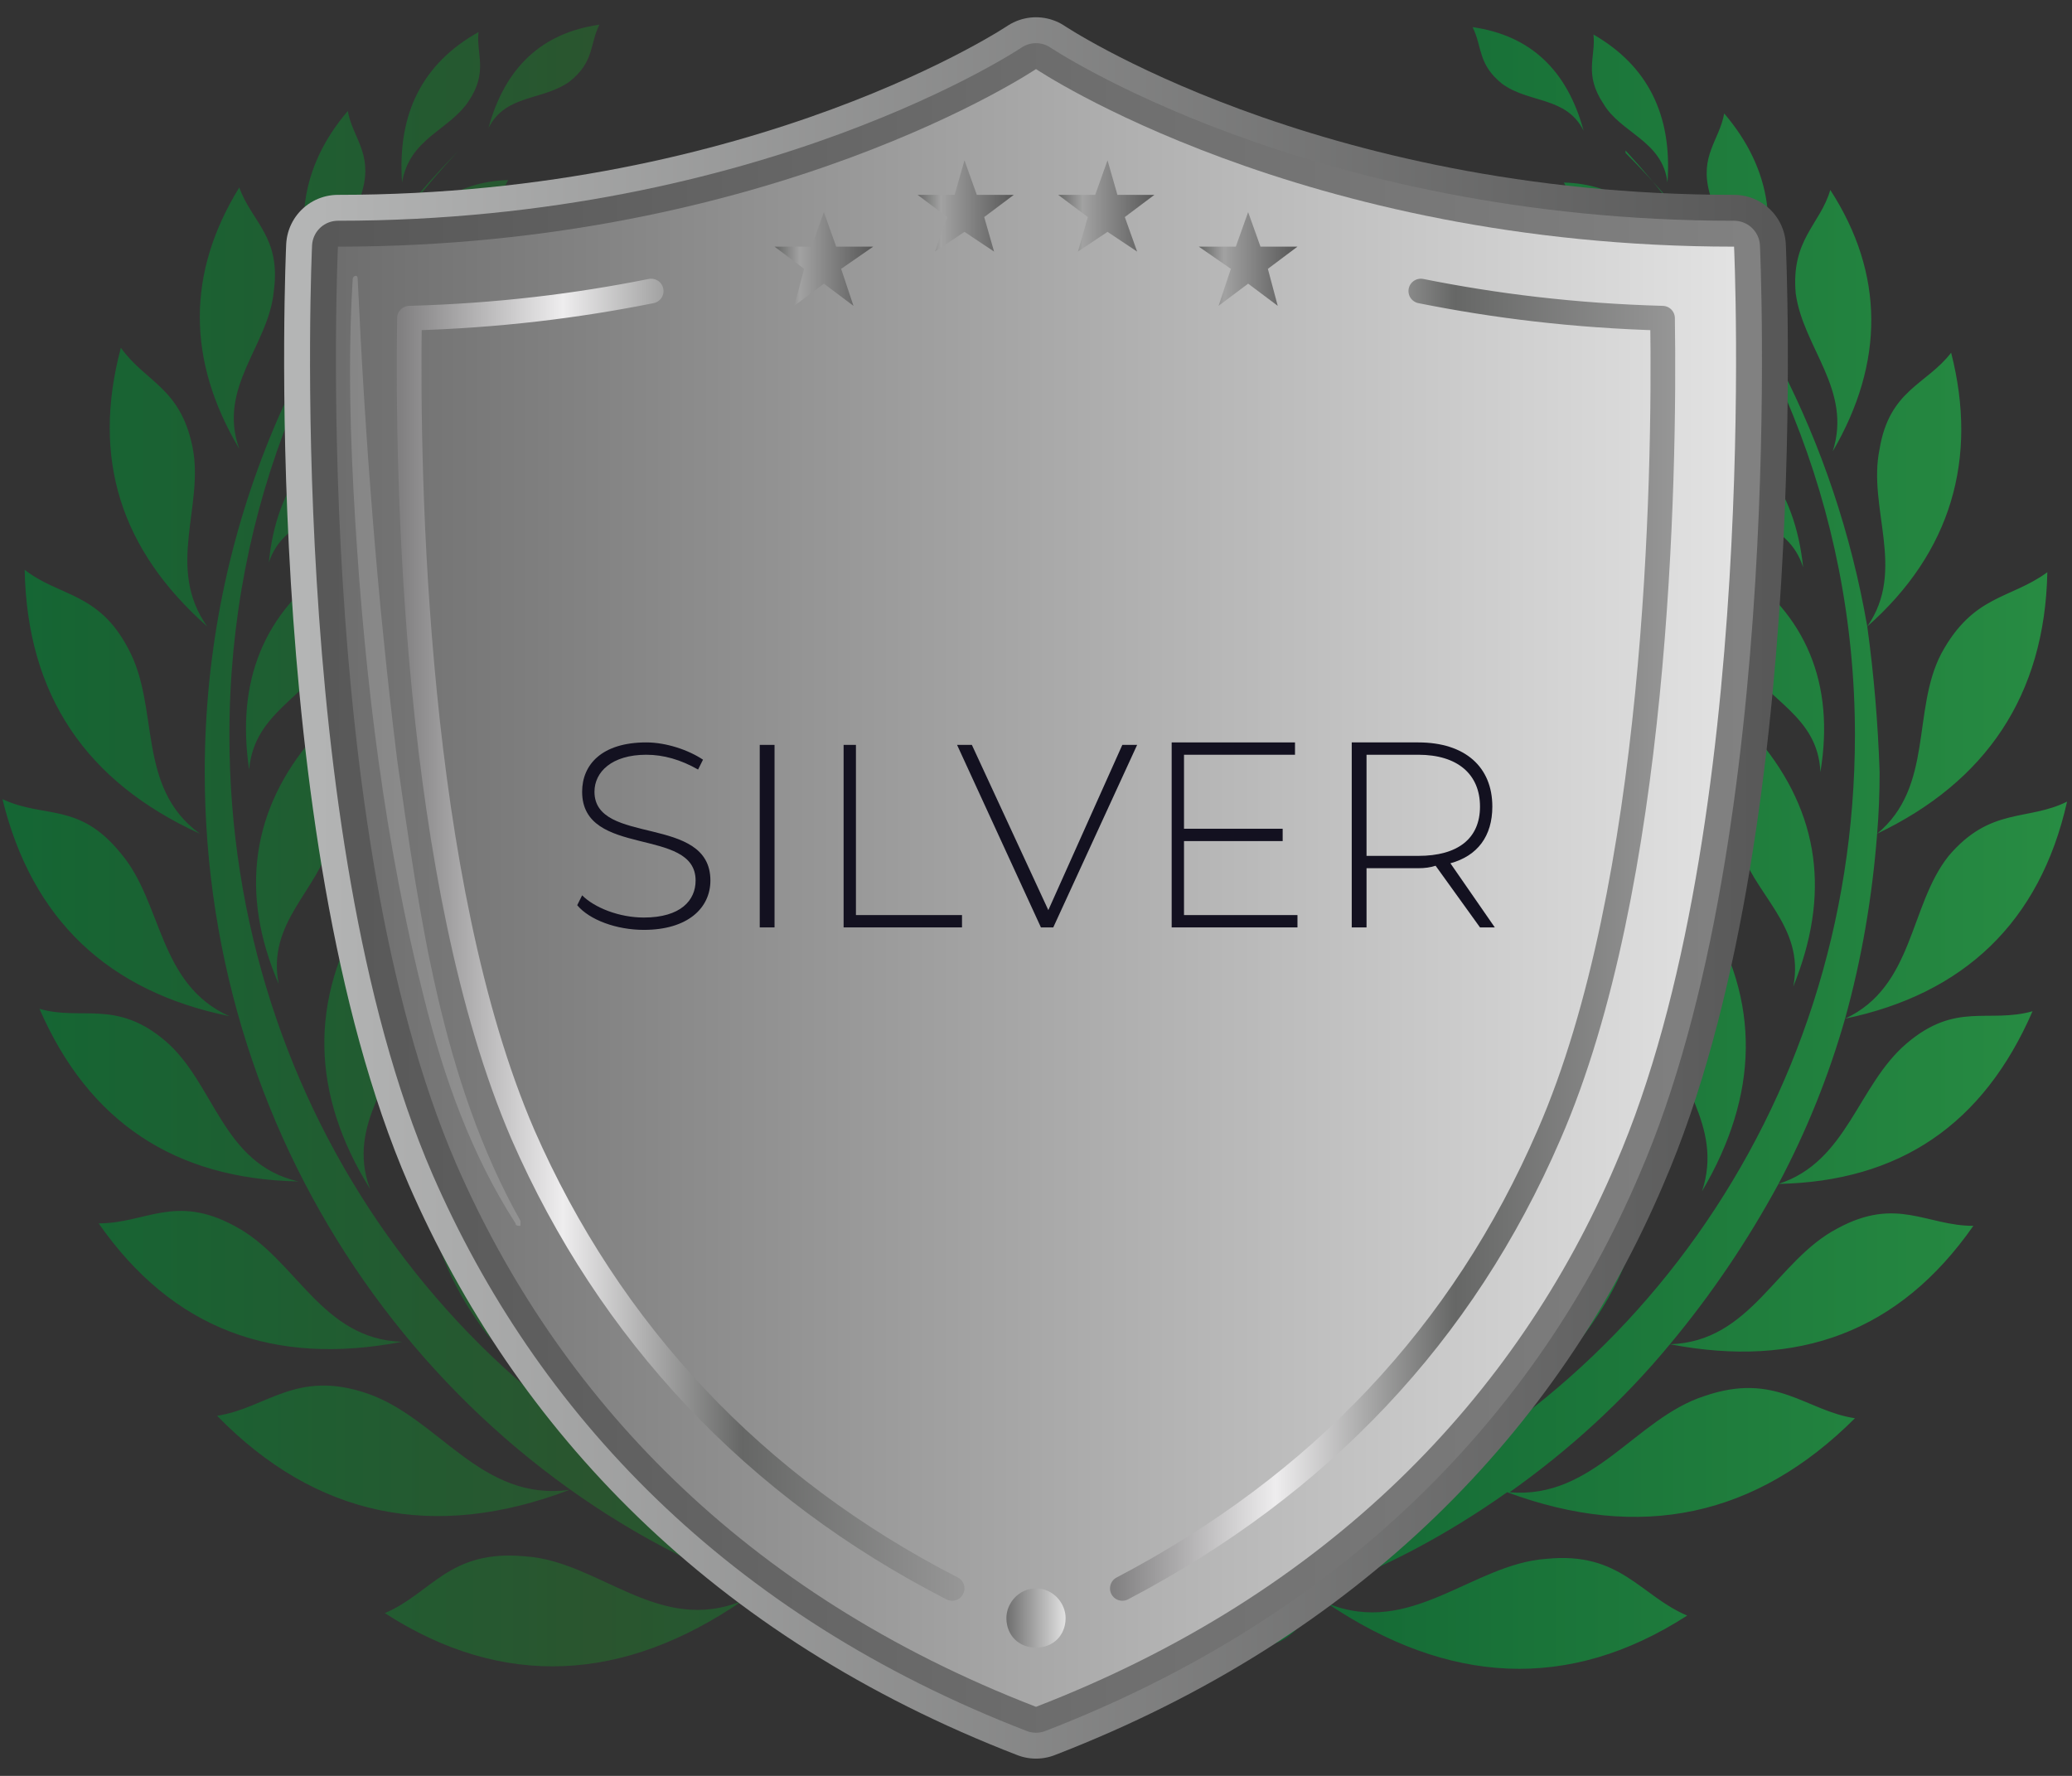 <svg version="1.2" xmlns="http://www.w3.org/2000/svg" viewBox="0 0 84 72" width="84" height="72">
	<rect x="0" y="0" width="84" height="72" fill="#333333" stroke="none"/>
	<title>silver</title>
	<defs>
		<linearGradient id="g1" x2="1" gradientUnits="userSpaceOnUse" gradientTransform="matrix(83.703,0,0,70.006,.149,36.008)">
			<stop offset="0" stop-color="#146734"/>
			<stop offset=".29" stop-color="#2a552f"/>
			<stop offset=".61" stop-color="#136734"/>
			<stop offset="1" stop-color="#288d43"/>
		</linearGradient>
		<linearGradient id="g2" x2="1" gradientUnits="userSpaceOnUse" gradientTransform="matrix(59.971,0,0,70.097,12.015,36.007)">
			<stop offset="0" stop-color="#b4b5b5"/>
			<stop offset="1" stop-color="#585858"/>
		</linearGradient>
		<linearGradient id="g3" x2="1" gradientUnits="userSpaceOnUse" gradientTransform="matrix(58.403,0,0,68.264,12.8,36.007)">
			<stop offset="0" stop-color="#585858"/>
			<stop offset="1" stop-color="#818181"/>
		</linearGradient>
		<linearGradient id="g4" x2="1" gradientUnits="userSpaceOnUse" gradientTransform="matrix(56.835,0,0,66.432,13.584,36.007)">
			<stop offset="0" stop-color="#6e6e6e"/>
			<stop offset="1" stop-color="#e2e2e2"/>
		</linearGradient>
		<linearGradient id="g5" x2="1" gradientUnits="userSpaceOnUse" gradientTransform="matrix(3.92,0,0,3.734,31.438,10.483)">
			<stop offset="0" stop-color="#666766"/>
			<stop offset=".25" stop-color="#a2a2a2"/>
			<stop offset="1" stop-color="#575757"/>
		</linearGradient>
		<linearGradient id="g6" x2="1" gradientUnits="userSpaceOnUse" gradientTransform="matrix(3.921,0,0,3.726,37.173,8.378)">
			<stop offset="0" stop-color="#666766"/>
			<stop offset=".25" stop-color="#a2a2a2"/>
			<stop offset="1" stop-color="#575757"/>
		</linearGradient>
		<linearGradient id="g7" x2="1" gradientUnits="userSpaceOnUse" gradientTransform="matrix(3.92,0,0,3.726,42.908,8.378)">
			<stop offset="0" stop-color="#666766"/>
			<stop offset=".25" stop-color="#a2a2a2"/>
			<stop offset="1" stop-color="#575757"/>
		</linearGradient>
		<linearGradient id="g8" x2="1" gradientUnits="userSpaceOnUse" gradientTransform="matrix(3.92,0,0,3.734,48.643,1)">
			<stop offset="0" stop-color="#666766"/>
			<stop offset=".25" stop-color="#a2a2a2"/>
			<stop offset="1" stop-color="#575757"/>
		</linearGradient>
		<linearGradient id="g9" x2="1" gradientUnits="userSpaceOnUse" gradientTransform="matrix(2.412,0,0,2.412,40.795,65.631)">
			<stop offset="0" stop-color="#6e6e6e"/>
			<stop offset="1" stop-color="#e2e2e2"/>
		</linearGradient>
		<linearGradient id="g10" x2="1" gradientUnits="userSpaceOnUse" gradientTransform="matrix(22.791,0,0,54.441,16.197,38.098)">
			<stop offset="0" stop-color="#818081"/>
			<stop offset=".29" stop-color="#eeedee"/>
			<stop offset=".61" stop-color="#666766"/>
			<stop offset="1" stop-color="#969696"/>
		</linearGradient>
		<linearGradient id="g11" x2="1" gradientUnits="userSpaceOnUse" gradientTransform="matrix(22.641,0,0,54.38,45.163,38.061)">
			<stop offset="0" stop-color="#818081"/>
			<stop offset=".29" stop-color="#eeedee"/>
			<stop offset=".61" stop-color="#666766"/>
			<stop offset="1" stop-color="#969696"/>
		</linearGradient>
	</defs>
	<style>
		.s0 { fill: url(#g1) } 
		.s1 { fill: none;stroke: url(#g2);stroke-linecap: round;stroke-linejoin: round;stroke-width: 4.2 } 
		.s2 { fill: none;stroke: url(#g3);stroke-linecap: round;stroke-linejoin: round;stroke-width: 2.1 } 
		.s3 { fill: url(#g4) } 
		.s4 { fill: #f8f9f9 } 
		.s5 { fill: #131120 } 
		.s6 { display: none;fill: #131120 } 
		.s7 { fill: url(#g5) } 
		.s8 { fill: url(#g6) } 
		.s9 { fill: url(#g7) } 
		.s10 { fill: url(#g8) } 
		.s11 { fill: url(#g9) } 
		.s12 { fill: none;stroke: url(#g10);stroke-linecap: round;stroke-linejoin: round } 
		.s13 { fill: none;stroke: url(#g11);stroke-linecap: round;stroke-linejoin: round } 
	</style>
	<path fill-rule="evenodd" class="s0" d="m65.9 6.2c5 5 8.5 11.7 9.8 19.2 1.6-2.3 0-4.8 0.5-7.2 0.4-2.4 1.9-2.6 2.9-3.9 1.1 4.3 0 8.1-3.4 11.1q0.4 2.9 0.5 5.9 0 1.3-0.1 2.5c2.3-1.9 1.4-5 2.6-7.3 1.3-2.4 2.8-2.2 4.3-3.3-0.1 5-2.5 8.5-6.9 10.6q-0.3 3.9-1.3 7.5c2.8-1.3 2.6-4.6 4.2-6.6 1.7-2 3.2-1.4 4.8-2.2-1.1 4.9-4.2 7.8-9 8.8q-1 3.5-2.7 6.7c2.8-0.9 3.2-4 5.2-5.7 2-1.7 3.3-0.8 5.1-1.3-2 4.6-5.4 6.9-10.3 7q-1.9 3.5-4.4 6.5c3.3-0.1 4.3-3.4 6.8-4.7 2.4-1.3 3.6-0.1 5.5-0.1-3 4.3-7.1 5.8-12.3 4.8-1.9 2.3-4.1 4.3-6.5 6 3.4 0.3 5.1-3 7.9-3.9 2.9-1 4.1 0.6 6.1 0.9-4 4-8.7 5-14.1 3-2.4 1.7-5 3.1-7.8 4.1-0.2 1.2-1.2 2.2-2.5 2.2-0.8 0-1.4-0.4-1.9-1q-1.8 0.4-3.6 0.6l-3.1 4.6-3.1-4.6q-1.8-0.2-3.5-0.6c-0.5 0.6-1.2 1-2 1-1.2 0-2.3-1-2.5-2.2-13.2-4.8-22.8-17.9-22.8-33.3 0-9.9 4-18.8 10.3-25.2-5.8 6.2-9.3 14.5-9.3 23.7 0 15.2 9.5 28 22.6 32.5 0.5-0.5 1.1-0.7 1.7-0.7 1.2 0 2.1 0.7 2.4 1.8q1 0.2 2 0.3l4.3-6.4 4.2 6.4q1-0.1 1.9-0.3c0.4-1.1 1.3-1.8 2.4-1.8 0.7 0 1.3 0.2 1.8 0.7 13.1-4.5 22.6-17.3 22.6-32.5 0-9.2-3.6-17.5-9.3-23.7zm-1.7-0.9c-0.7-1.4-2.2-1.1-3.3-1.9-1-0.8-0.8-1.5-1.2-2.3q3.5 0.5 4.5 4.2zm3.7 5.4q-1.3-3.2-4.5-3.3c0.4 0.7 0.3 1.4 1.3 2 1 0.5 2.4 0.1 3.2 1.3zm2.9 5.8q-1.1-4-5-4.6c0.5 0.8 0.2 1.7 1.4 2.5 1.1 0.9 2.8 0.6 3.6 2.1zm2.3 6.5q-0.5-4.8-4.8-6.3c0.4 1.1-0.1 2 1.1 3.2 1.1 1.2 3.1 1.2 3.7 3.1zm0.7 8.3c0.6-3.6-0.6-6.4-3.4-8.3 0.1 1.2-0.6 2.1 0.3 3.8 0.9 1.6 3 2.2 3.1 4.5zm-1.1 8.7c1.5-3.7 1.1-7-1.4-10-0.3 1.4-1.3 2.2-0.8 4.2 0.5 2 2.7 3.3 2.2 5.8zm-3.7 8.3c2.3-3.9 2.4-7.7 0.1-11.4-0.5 1.5-1.8 2.2-1.5 4.5 0.2 2.4 2.3 4.2 1.4 6.9zm-5 6.1q4.4-5.6 1.5-11.9c-0.8 1.5-2.2 2-2.2 4.5 0 2.5 2 4.7 0.7 7.4zm-5.9 4.9c3.7-3.5 4.9-7.7 3.4-12.5-1 1.5-2.6 1.8-3 4.5-0.4 2.6 1.5 5.4-0.4 8zm-5 2.3c3.8-4.6 4.5-9.6 2.1-14.9-0.9 1.9-2.7 2.4-2.8 5.6-0.1 3.2 2.4 6 0.7 9.4zm14.5-54.2q0.3-4.1-3-6c0.1 0.9-0.4 1.6 0.4 2.8 0.7 1.2 2.4 1.5 2.6 3.2zm3.4 4.9q1.8-4.3-1.1-7.7c-0.2 1.1-1 1.7-0.6 3.2 0.4 1.6 2.1 2.6 1.7 4.5zm3.3 6c2.1-3.6 2.1-7.2-0.1-10.6-0.4 1.4-1.6 2-1.4 4.2 0.3 2.2 2.3 3.9 1.5 6.4zm-20.5 46.7c4.9 3.3 9.8 3.6 14.6 0.5-1.9-0.8-2.7-2.6-5.7-2.3-3 0.2-5.5 3.2-8.9 1.8zm-34-59.8c0.7-1.4 2.2-1.1 3.3-1.9 1-0.8 0.8-1.5 1.2-2.3q-3.5 0.5-4.5 4.2zm-3.7 5.4c0.8-1.2 2.2-0.8 3.2-1.3 1-0.6 0.9-1.3 1.3-2q-3.2 0.1-4.5 3.3zm-3 5.8c0.8-1.5 2.5-1.2 3.7-2.1 1.1-0.8 0.9-1.7 1.4-2.6q-3.9 0.6-5.1 4.7zm-2.2 6.4c0.6-1.8 2.6-1.9 3.7-3 1.1-1.2 0.7-2.2 1-3.2-2.8 1-4.4 3.1-4.7 6.2zm-0.8 8.4c0.2-2.3 2.3-2.9 3.2-4.6 0.9-1.6 0.2-2.5 0.2-3.7q-4.2 2.9-3.4 8.3zm1.2 8.7c-0.5-2.5 1.6-3.8 2.1-5.8 0.6-2.1-0.5-2.8-0.7-4.2-2.5 2.9-3 6.3-1.4 10zm3.7 8.3c-1-2.7 1.2-4.5 1.4-6.9 0.2-2.4-1-3-1.6-4.5q-3.4 5.6 0.2 11.4zm4.9 6.1c-1.3-2.7 0.8-4.9 0.8-7.4-0.1-2.5-1.5-3-2.2-4.5q-3 6.3 1.4 11.9zm5.9 4.9c-1.8-2.6 0.1-5.3-0.3-8-0.4-2.7-2-3-3.1-4.5-1.4 4.8-0.3 9 3.4 12.6zm5 2.3c-1.7-3.4 0.9-6.2 0.8-9.4-0.1-3.1-1.9-3.7-2.9-5.6-2.4 5.3-1.6 10.3 2.1 15zm-14.5-54.1c0.3-1.8 1.9-2.1 2.7-3.3 0.8-1.2 0.3-1.9 0.4-2.8q-3.4 1.9-3.1 6.1zm-3.3 4.9c-0.4-2 1.3-3 1.7-4.6 0.4-1.5-0.4-2.1-0.6-3.2q-2.9 3.4-1.1 7.8zm-3.3 5.9c-0.9-2.5 1.2-4.2 1.4-6.4 0.3-2.2-0.9-2.8-1.4-4.2q-3.2 5.2 0 10.6zm-1.3 7.2c-1.7-2.4-0.1-4.9-0.6-7.3-0.5-2.4-1.9-2.6-2.9-4-1.2 4.5 0 8.2 3.5 11.3zm-0.3 8.4c-4.6-2.1-7-5.6-7.1-10.7 1.4 1.1 3 0.9 4.2 3.2 1.3 2.4 0.3 5.6 2.9 7.5zm1.2 7.4c-2.9-1.3-2.7-4.6-4.4-6.6-1.7-2.1-3.1-1.4-4.8-2.2 1.2 4.9 4.3 7.8 9.2 8.8zm2.8 6.7c-3.1-0.7-3.4-4-5.4-5.7-2-1.7-3.4-0.8-5.1-1.3 2 4.6 5.5 6.9 10.5 7zm4.2 6.5c-3.3-0.1-4.3-3.4-6.8-4.7-2.4-1.3-3.6-0.1-5.5-0.1 3 4.3 7.1 5.8 12.3 4.8zm6.8 6c-3.6 0.5-5.3-2.9-8.2-3.9-2.9-1-4.1 0.6-6.1 0.9 4 4.1 8.8 5.1 14.3 3zm7 4.5c-3.4 1.4-5.8-1.6-8.8-1.8-3.1-0.3-3.8 1.5-5.7 2.3 4.8 3.1 9.7 2.8 14.5-0.5z"/>
	<path class="s1" d="m42 69.2c11.9-4.6 19.5-12.6 23.5-22 5.9-13.6 4.8-37.2 4.8-37.2-17.6 0-28.3-7.2-28.3-7.2 0 0-10.7 7.2-28.3 7.2 0 0-1.1 23.6 4.8 37.2 4.1 9.4 11.6 17.4 23.5 22z"/>
	<path class="s2" d="m42 69.2c11.9-4.6 19.5-12.6 23.5-22 5.9-13.6 4.8-37.2 4.8-37.2-17.6 0-28.3-7.2-28.3-7.2 0 0-10.7 7.2-28.3 7.2 0 0-1.1 23.6 4.8 37.2 4.1 9.4 11.6 17.4 23.5 22z"/>
	<path fill-rule="evenodd" class="s3" d="m42 69.2c11.9-4.6 19.5-12.6 23.5-22 5.9-13.6 4.8-37.2 4.8-37.2-17.6 0-28.3-7.2-28.3-7.2 0 0-10.7 7.2-28.3 7.2 0 0-1.1 23.6 4.8 37.2 4.1 9.4 11.6 17.4 23.5 22z"/>
	<g style="opacity: .17">
		<path class="s4" d="m14.5 11.3c0.3 6.5 0.8 13 1.6 19.5 0.9 6.3 1.8 13 5 18.7 0 0 0 0.1 0 0.2-0.1 0-0.2 0-0.2-0.1-1.8-2.8-2.9-5.9-3.7-9.1-1.6-6.3-2.4-12.9-2.8-19.4-0.2-3.3-0.3-6.5-0.1-9.8 0-0.1 0.2-0.2 0.2 0z"/>
	</g>
	<g>
		<path class="s5" d="m23.4 36.7l0.2-0.4c0.5 0.5 1.5 0.9 2.5 0.9 1.5 0 2.1-0.7 2.1-1.5 0-2.2-4.6-0.9-4.6-3.6 0-1.1 0.8-2 2.6-2 0.8 0 1.7 0.3 2.3 0.7l-0.2 0.4c-0.7-0.4-1.4-0.6-2.1-0.6-1.4 0-2.1 0.7-2.1 1.5 0 2.2 4.7 0.9 4.7 3.6 0 1.1-0.9 2-2.7 2-1.1 0-2.2-0.4-2.7-1z"/>
		<path class="s5" d="m30.8 30.2h0.6v7.4h-0.6z"/>
		<path class="s5" d="m34.2 30.2h0.5v6.9h4.3v0.5h-4.8v-7.4z"/>
		<path class="s5" d="m46.1 30.2l-3.4 7.4h-0.5l-3.4-7.4h0.6l3.1 6.7 3-6.7z"/>
		<path class="s5" d="m52.6 37.1v0.5h-5.1v-7.5h5v0.5h-4.5v3h4v0.5h-4v3h4.6z"/>
		<path class="s5" d="m60 37.6l-1.8-2.5q-0.3 0.1-0.7 0.1h-2.1v2.4h-0.6v-7.5h2.7c1.9 0 3 1 3 2.6 0 1.2-0.6 2-1.7 2.3l1.8 2.6zm-2.5-2.9c1.6 0 2.5-0.7 2.5-2 0-1.3-0.9-2.1-2.5-2.1h-2.1v4.1h2.1z"/>
	</g>
	<path class="s6" d="m26.2 31.3v-4.1h-0.8v-1.1h0.8v-0.3c0-1 0.7-1.7 1.9-1.7h0.6v1h-0.6q-0.8 0-0.8 0.8v0.2h1.4v1.1h-1.4v4.1h-1.1z"/>
	<path class="s6" d="m28.9 28.7c0-1.5 1.1-2.7 2.6-2.7 1.5 0 2.7 1.2 2.7 2.7 0 1.6-1.2 2.7-2.7 2.7-1.4 0-2.6-1.1-2.6-2.7zm4.2 0c0-0.9-0.7-1.6-1.6-1.6-0.8 0-1.5 0.7-1.5 1.6 0 1 0.7 1.6 1.5 1.6 0.9 0 1.6-0.6 1.6-1.6z"/>
	<path class="s6" d="m34.9 29v-2.9h1.2v2.9c0 0.8 0.4 1.3 1.2 1.3 0.7 0 1.2-0.5 1.2-1.3v-2.9h1.1v2.9c0 1.5-1 2.4-2.3 2.4-1.4 0-2.4-0.9-2.4-2.4z"/>
	<path class="s6" d="m40.6 31.3v-5.2h1.1v0.6c0.3-0.4 0.9-0.7 1.5-0.7 1.3 0 2.1 0.9 2.1 2.4v2.9h-1.1v-2.8c0-0.9-0.4-1.4-1.2-1.4-0.7 0-1.2 0.6-1.2 1.4v2.8z"/>
	<path class="s6" d="m46 28.7c0-1.5 1.1-2.7 2.6-2.7 0.7 0 1.3 0.3 1.6 0.8v-2.7h1.2v7.2h-1.1v-0.7c-0.4 0.5-1 0.8-1.7 0.8-1.5 0-2.6-1.2-2.6-2.7zm4.3 0c0-0.9-0.7-1.6-1.6-1.6-0.9 0-1.5 0.7-1.5 1.6 0 1 0.6 1.6 1.5 1.6 0.9 0 1.6-0.6 1.6-1.6z"/>
	<path class="s6" d="m52.4 24.7c0-0.4 0.3-0.7 0.7-0.7 0.3 0 0.6 0.3 0.6 0.7 0 0.4-0.3 0.6-0.6 0.6-0.4 0-0.7-0.3-0.7-0.6zm0.1 6.6v-5.2h1.1v5.2z"/>
	<path class="s6" d="m56.8 31.3c-1.2 0-1.7-0.5-1.7-1.6v-2.5h-0.8v-1.1h0.5q0.3 0 0.3-0.3v-1h1.1v1.3h1.4v1.1h-1.4v2.4c0 0.4 0.2 0.6 0.7 0.6h0.7v1.1h-0.8z"/>
	<g>
		<path fill-rule="evenodd" class="s7" d="m33.4 8.6l0.5 1.4h1.5l-1.3 0.9 0.5 1.5-1.2-0.9-1.2 0.9 0.4-1.5-1.2-0.9h1.5z"/>
		<path fill-rule="evenodd" class="s8" d="m39.1 6.5l0.5 1.4h1.5l-1.2 0.9 0.4 1.4-1.2-0.8-1.2 0.8 0.5-1.4-1.2-0.9h1.5z"/>
		<path fill-rule="evenodd" class="s9" d="m44.9 6.5l0.4 1.4h1.5l-1.2 0.9 0.5 1.4-1.2-0.8-1.2 0.8 0.4-1.4-1.2-0.9h1.5z"/>
		<path fill-rule="evenodd" class="s10" d="m50.6 8.6l0.5 1.4h1.5l-1.2 0.9 0.4 1.5-1.2-0.9-1.2 0.9 0.5-1.5-1.3-0.9h1.5z"/>
	</g>
	<path class="s11" d="m42 66.8c0.7 0 1.2-0.5 1.2-1.2 0-0.6-0.5-1.2-1.2-1.2-0.7 0-1.2 0.6-1.2 1.2 0 0.7 0.5 1.2 1.2 1.2z"/>
	<path class="s12" d="m26.4 11.8c-3 0.6-6.2 1-9.8 1.1-0.1 6.6 0.2 22.9 4.6 33.1 3.5 8 9.4 14.3 17.4 18.4"/>
	<path class="s13" d="m45.5 64.4c8-4.2 13.8-10.3 17.3-18.4 4.4-10.1 4.7-26.5 4.6-33.1-3.6-0.1-6.8-0.5-9.8-1.1"/>
</svg>